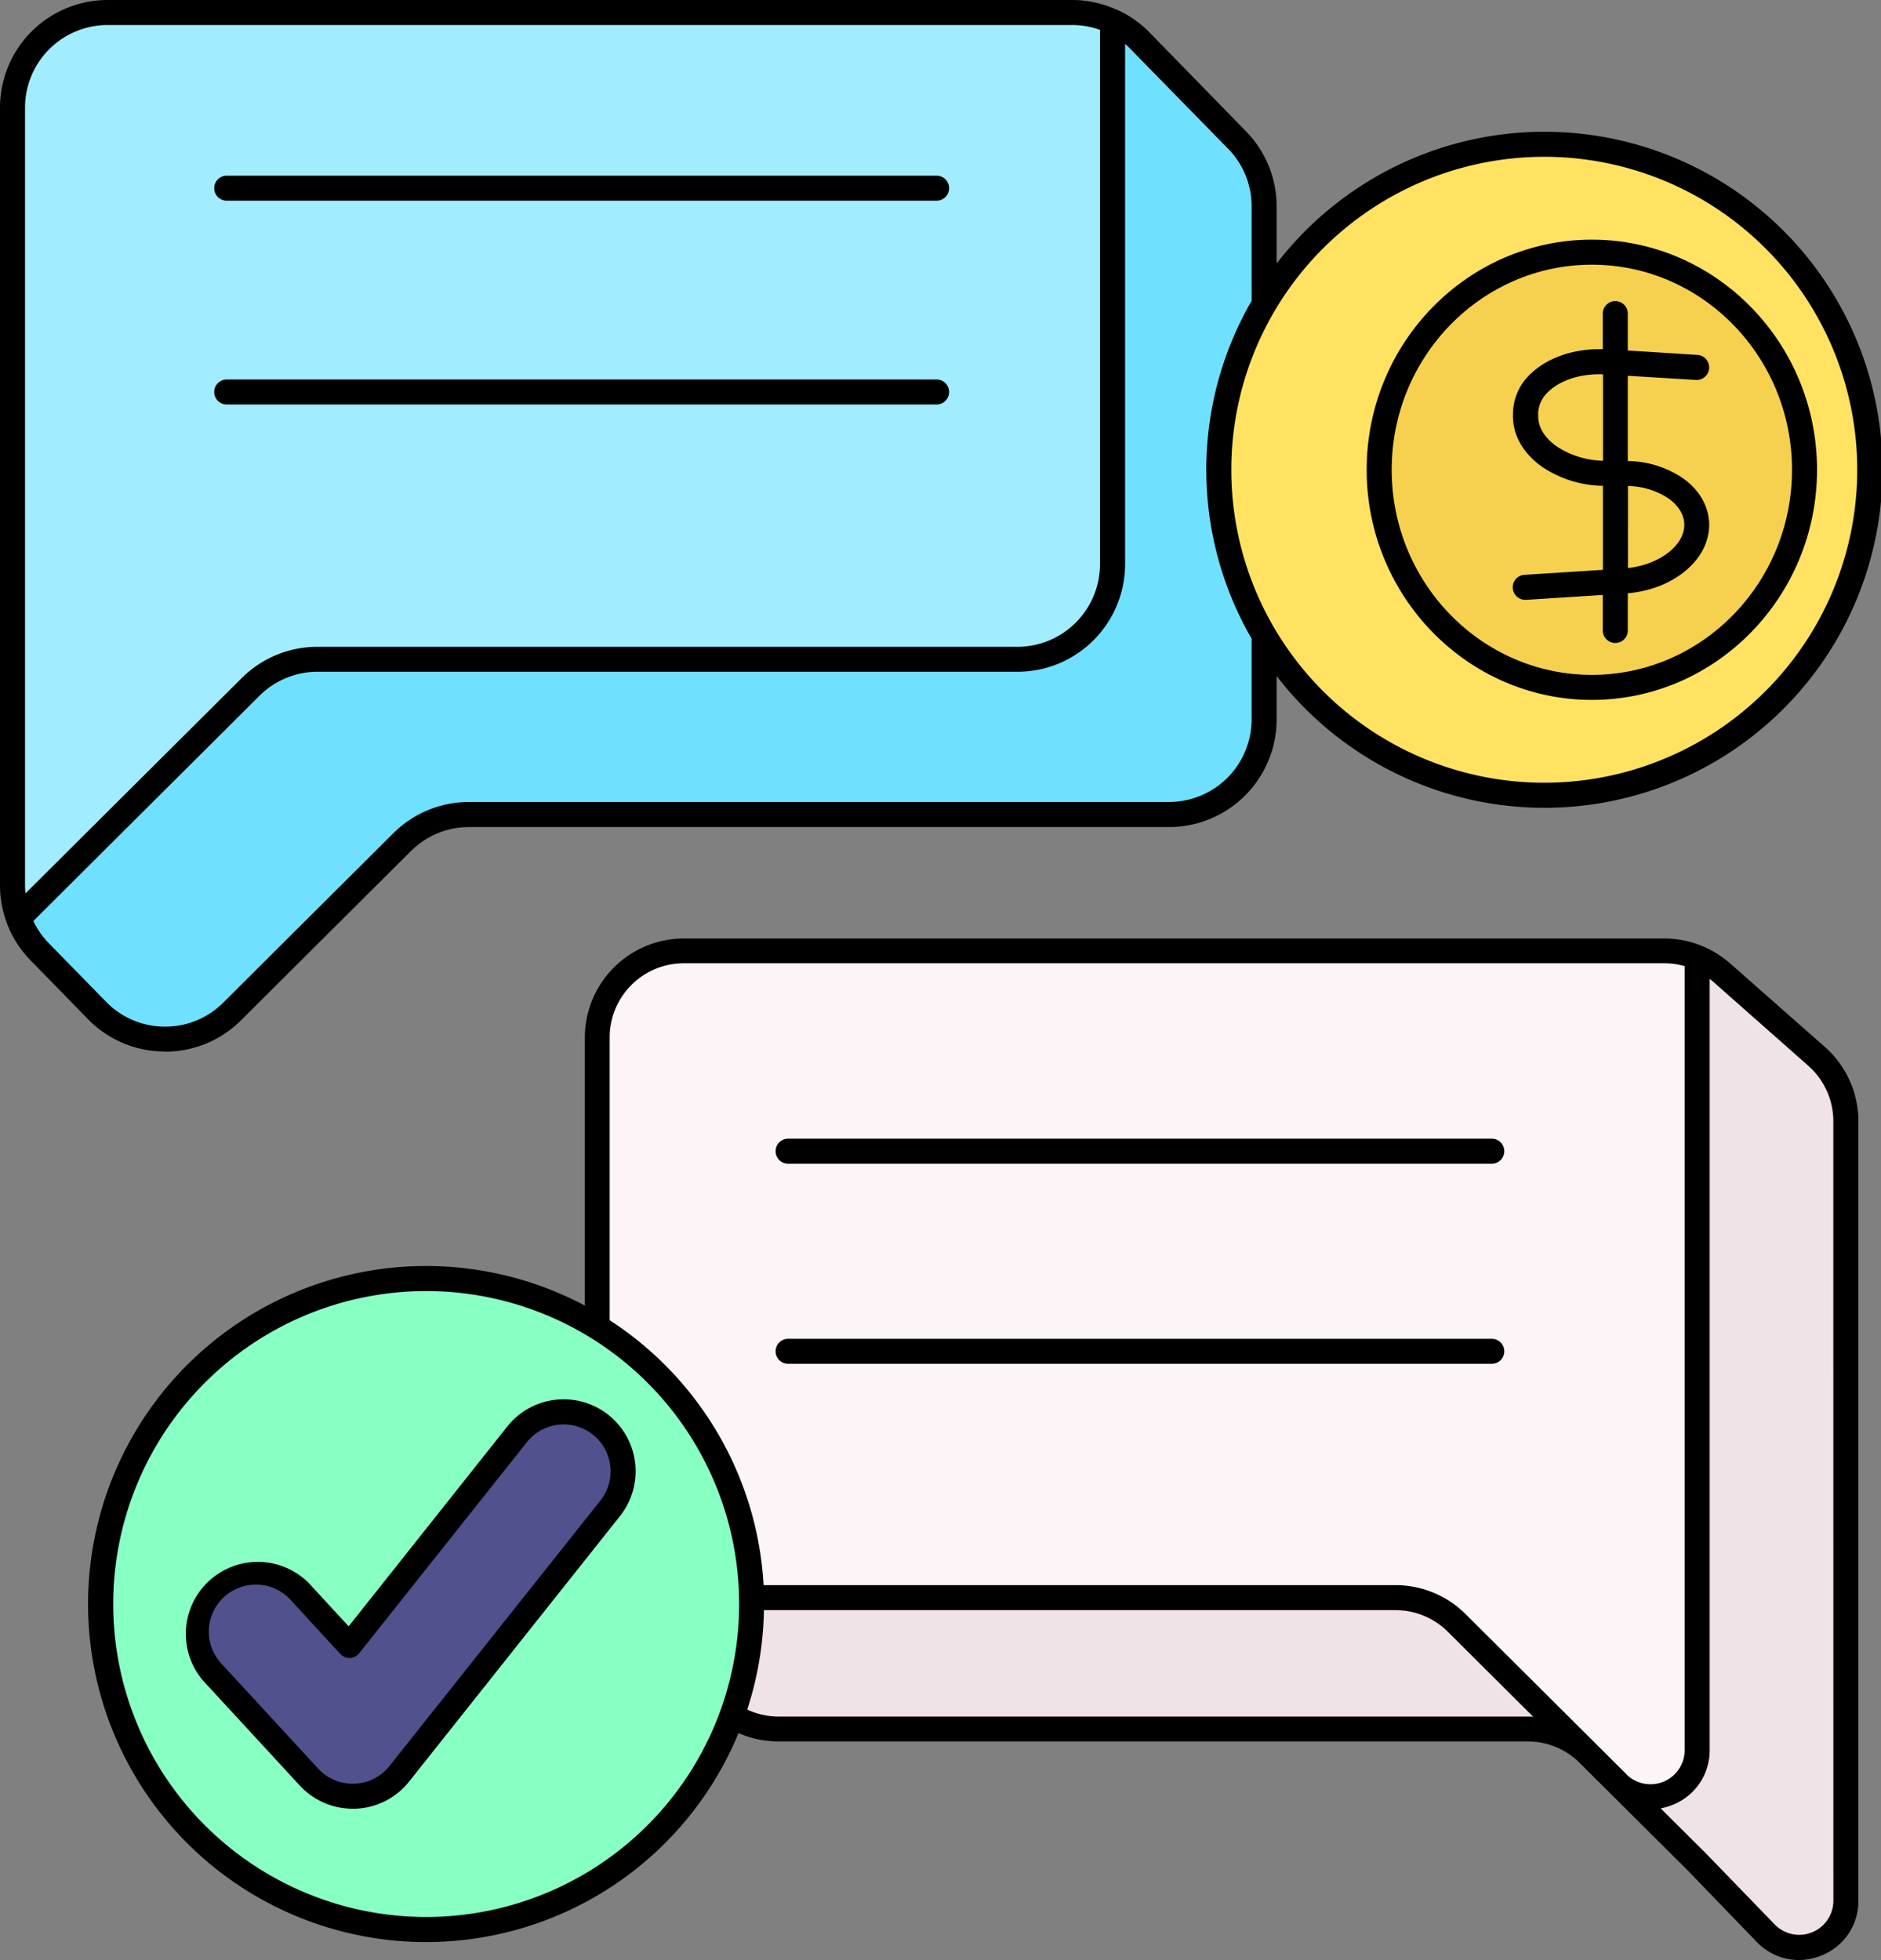 <svg viewBox="0 0 451.07 470.02" xmlns="http://www.w3.org/2000/svg"><rect x="0" y="0" width="451.07" height="470.02" fill="#808080" stroke="none"/><g id="Calque_2" data-name="Calque 2"><g id="_38-_Discussion" data-name="38- Discussion"><path d="m303.14 49.5v123a22.8 22.8 0 0 1 -22.8 22.8h-167.83a22.83 22.83 0 0 0 -16.09 6.7l-40.75 40.55a22.81 22.81 0 0 1 -32.4-.23l-13.78-14.11a22.86 22.86 0 0 1 -5.08-8 22.62 22.62 0 0 1 -1.41-7.93v-186.48a22.79 22.79 0 0 1 22.79-22.8h231.39a22.84 22.84 0 0 1 16.31 6.86l23.16 23.71a22.81 22.81 0 0 1 6.49 15.93z" fill="#6fe1ff"/><path d="m266.78 5.13v130.18a22.79 22.79 0 0 1 -22.8 22.8h-167.83a22.84 22.84 0 0 0 -16.09 6.65l-55.65 55.41a22.62 22.62 0 0 1 -1.41-7.89v-186.48a22.79 22.79 0 0 1 22.79-22.8h231.39a22.74 22.74 0 0 1 9.58 2.11z" fill="#a1edff"/><path d="m442.64 268.88v186.9a11.2 11.2 0 0 1 -19.24 7.79l-16.41-17-19.11-19-6.88-6.88-.26-.26a20.7 20.7 0 0 0 -14.37-5.79h-179.66a20.75 20.75 0 0 1 -13.74-5.2l-22.76-20.12a20.79 20.79 0 0 1 -7-15.55v-125a20.75 20.75 0 0 1 20.79-20.77h235.13a20.73 20.73 0 0 1 13.74 5.2l22.77 20.12a20.77 20.77 0 0 1 7 15.56z" fill="#f0e3e7"/><path d="m407 229.57v190.09a11.2 11.2 0 0 1 -19.11 7.92l-6.89-6.89-.26-.26-31.38-31.26a20.69 20.69 0 0 0 -14.63-6.05h-189.3a20.71 20.71 0 0 1 -2.23-9.35v-125a20.75 20.75 0 0 1 20.8-20.77h235.13a20.76 20.76 0 0 1 7.85 1.54z" fill="#fcf4f6"/><ellipse cx="370.17" cy="112.65" fill="#ffe262" rx="77.9" ry="78.05"/><ellipse cx="102.34" cy="384.65" fill="#88ffc3" rx="77.9" ry="78.05"/><ellipse cx="381.73" cy="112.65" fill="#f6d14f" rx="50.98" ry="52.19"/><path d="m84.58 430.75a14.27 14.27 0 0 1 -10.49-4.6l-23.2-25.15a14.26 14.26 0 1 1 21-19.34l11.92 12.93 40.19-50.65a14.26 14.26 0 0 1 22.33 17.75l-50.58 63.67a14.25 14.25 0 0 1 -10.64 5.38z" fill="#51518e"/><path d="m39.59 252.19a25.65 25.65 0 0 0 18.2-7.51l40.74-40.58a19.73 19.73 0 0 1 14-5.77h167.81a25.82 25.82 0 0 0 25.8-25.8v-10.42a81.06 81.06 0 1 0 0-98.91v-13.7a25.7 25.7 0 0 0 -7.34-18l-23.16-23.74a26 26 0 0 0 -7.64-5.37h-.08a25.83 25.83 0 0 0 -10.74-2.39h-231.39a25.82 25.82 0 0 0 -25.79 25.8v186.48a25.51 25.51 0 0 0 1.6 8.93.08.08 0 0 0 0 0 .14.14 0 0 0 0 .06 25.86 25.86 0 0 0 5.7 9l13.78 14.11a25.65 25.65 0 0 0 18.28 7.77zm330.58-214.59a75.05 75.05 0 1 1 -74.9 75.05 75.06 75.06 0 0 1 74.9-75.05zm-364.07 176.65c-.06-.65-.1-1.31-.1-2v-186.45a19.82 19.82 0 0 1 19.79-19.8h231.39a20 20 0 0 1 6.6 1.16v128.15a19.82 19.82 0 0 1 -19.8 19.8h-167.83a25.66 25.66 0 0 0 -18.21 7.52zm5.54 11.87a19.84 19.84 0 0 1 -3.64-5.26l54.21-54a19.69 19.69 0 0 1 14-5.77h167.79a25.82 25.82 0 0 0 25.8-25.8v-124.76a19.15 19.15 0 0 1 1.54 1.47l23.16 23.67a19.66 19.66 0 0 1 5.64 13.83v22.65a80.9 80.9 0 0 0 0 81v19.37a19.82 19.82 0 0 1 -19.8 19.8h-167.83a25.71 25.71 0 0 0 -18.21 7.51l-40.75 40.59a19.66 19.66 0 0 1 -14 5.77h-.15a19.67 19.67 0 0 1 -14-6z"/><path d="m437.63 251.08-22.77-20.08a24 24 0 0 0 -6.64-4.12l-.12-.05a23.6 23.6 0 0 0 -9-1.78h-235.1a23.77 23.77 0 0 0 -23.75 23.75v64.29a81.06 81.06 0 1 0 36.85 102.51 23.65 23.65 0 0 0 9.61 2h179.61a17.59 17.59 0 0 1 12.52 5.18l26 25.88 16.41 17a14 14 0 0 0 10.1 4.36 14.52 14.52 0 0 0 5.43-1.08 14 14 0 0 0 8.87-13.16v-186.9a23.8 23.8 0 0 0 -8.02-17.8zm-335.29 208.62a75.05 75.05 0 1 1 74.91-75.05 75.06 75.06 0 0 1 -74.91 75.05zm264-48.06h-179.63a17.66 17.66 0 0 1 -7.52-1.68 81 81 0 0 0 4-23.84h151.49a17.81 17.81 0 0 1 12.51 5.17l20.47 20.39c-.44-.02-.89-.04-1.34-.04zm23.66 13.81-38.56-38.4a23.86 23.86 0 0 0 -16.75-6.93h-151.58a81.08 81.08 0 0 0 -36.91-63.52v-67.84a17.77 17.77 0 0 1 17.8-17.76h235.13a18 18 0 0 1 4.86.68v188a8.2 8.2 0 0 1 -14 5.79zm49.65 30.33a8.19 8.19 0 0 1 -14.08 5.7l-16.45-17-10.89-10.83a14.46 14.46 0 0 0 3-.89 14 14 0 0 0 8.75-13.1v-184.92c.3.23.61.46.89.72l22.77 20.12a17.75 17.75 0 0 1 6 13.3z"/><path d="m357.73 273.06h-168.73a3 3 0 0 0 0 6h168.73a3 3 0 0 0 0-6z"/><path d="m357.73 321.05h-168.73a3 3 0 1 0 0 6h168.73a3 3 0 0 0 0-6z"/><path d="m54.37 48.13h170.23a3 3 0 1 0 0-6h-170.23a3 3 0 0 0 0 6z"/><path d="m227.6 94a3 3 0 0 0 -3-3h-170.23a3 3 0 0 0 0 6h170.23a3 3 0 0 0 3-3z"/><path d="m381.73 167.84c29.76 0 54-24.76 54-55.19s-24.22-55.18-54-55.18-54 24.75-54 55.18 24.27 55.19 54 55.19zm0-104.37c26.46 0 48 22.06 48 49.18s-21.52 49.19-48 49.19-48-22.07-48-49.19 21.54-49.18 48-49.18z"/><path d="m369.88 112a26.79 26.79 0 0 0 14.51 4.5v20.15l-18.73 1.19a3 3 0 0 0 .19 6h.15l18.35-1.17v8.52a3 3 0 0 0 6 0v-8.92c11-.95 19.51-8.05 19.51-16.39 0-4.31-2.22-8.28-6.26-11.18a24.07 24.07 0 0 0 -13.25-4.14v-20.45l16.32 1a3 3 0 1 0 .38-6l-16.7-1.06v-8.85a3 3 0 1 0 -6 0v8.54c-6.7-.19-13 1.9-17.08 5.71a13.21 13.21 0 0 0 -4.46 9.75v.68c.04 4.64 2.54 8.94 7.07 12.12zm20.51 4.55a18 18 0 0 1 9.75 3c2.43 1.74 3.76 4 3.76 6.3 0 5-6 9.54-13.51 10.37zm-21.54-17.35a7.44 7.44 0 0 1 2.56-5.37c3-2.78 7.78-4.26 13-4.07v20.73a20.94 20.94 0 0 1 -11.07-3.42c-2.88-2-4.47-4.57-4.47-7.19z"/><path d="m145.9 339.3a17.27 17.27 0 0 0 -24.25 2.78l-38.04 47.92-9.54-10.35a17.26 17.26 0 0 0 -25.39 23.35l23.21 25.18a17.32 17.32 0 0 0 12.69 5.56h.64a17.27 17.27 0 0 0 12.88-6.51l50.58-63.68a17.27 17.27 0 0 0 -2.78-24.25zm-1.9 20.52-50.6 63.67a11.26 11.26 0 0 1 -17.1.63l-23.21-25.18a11.27 11.27 0 0 1 8.28-18.94h.46a11.24 11.24 0 0 1 7.83 3.62l11.91 12.98a3.07 3.07 0 0 0 2.32 1 3 3 0 0 0 2.24-1.14l40.21-50.62a11.26 11.26 0 0 1 17.64 14z"/></g></g></svg>